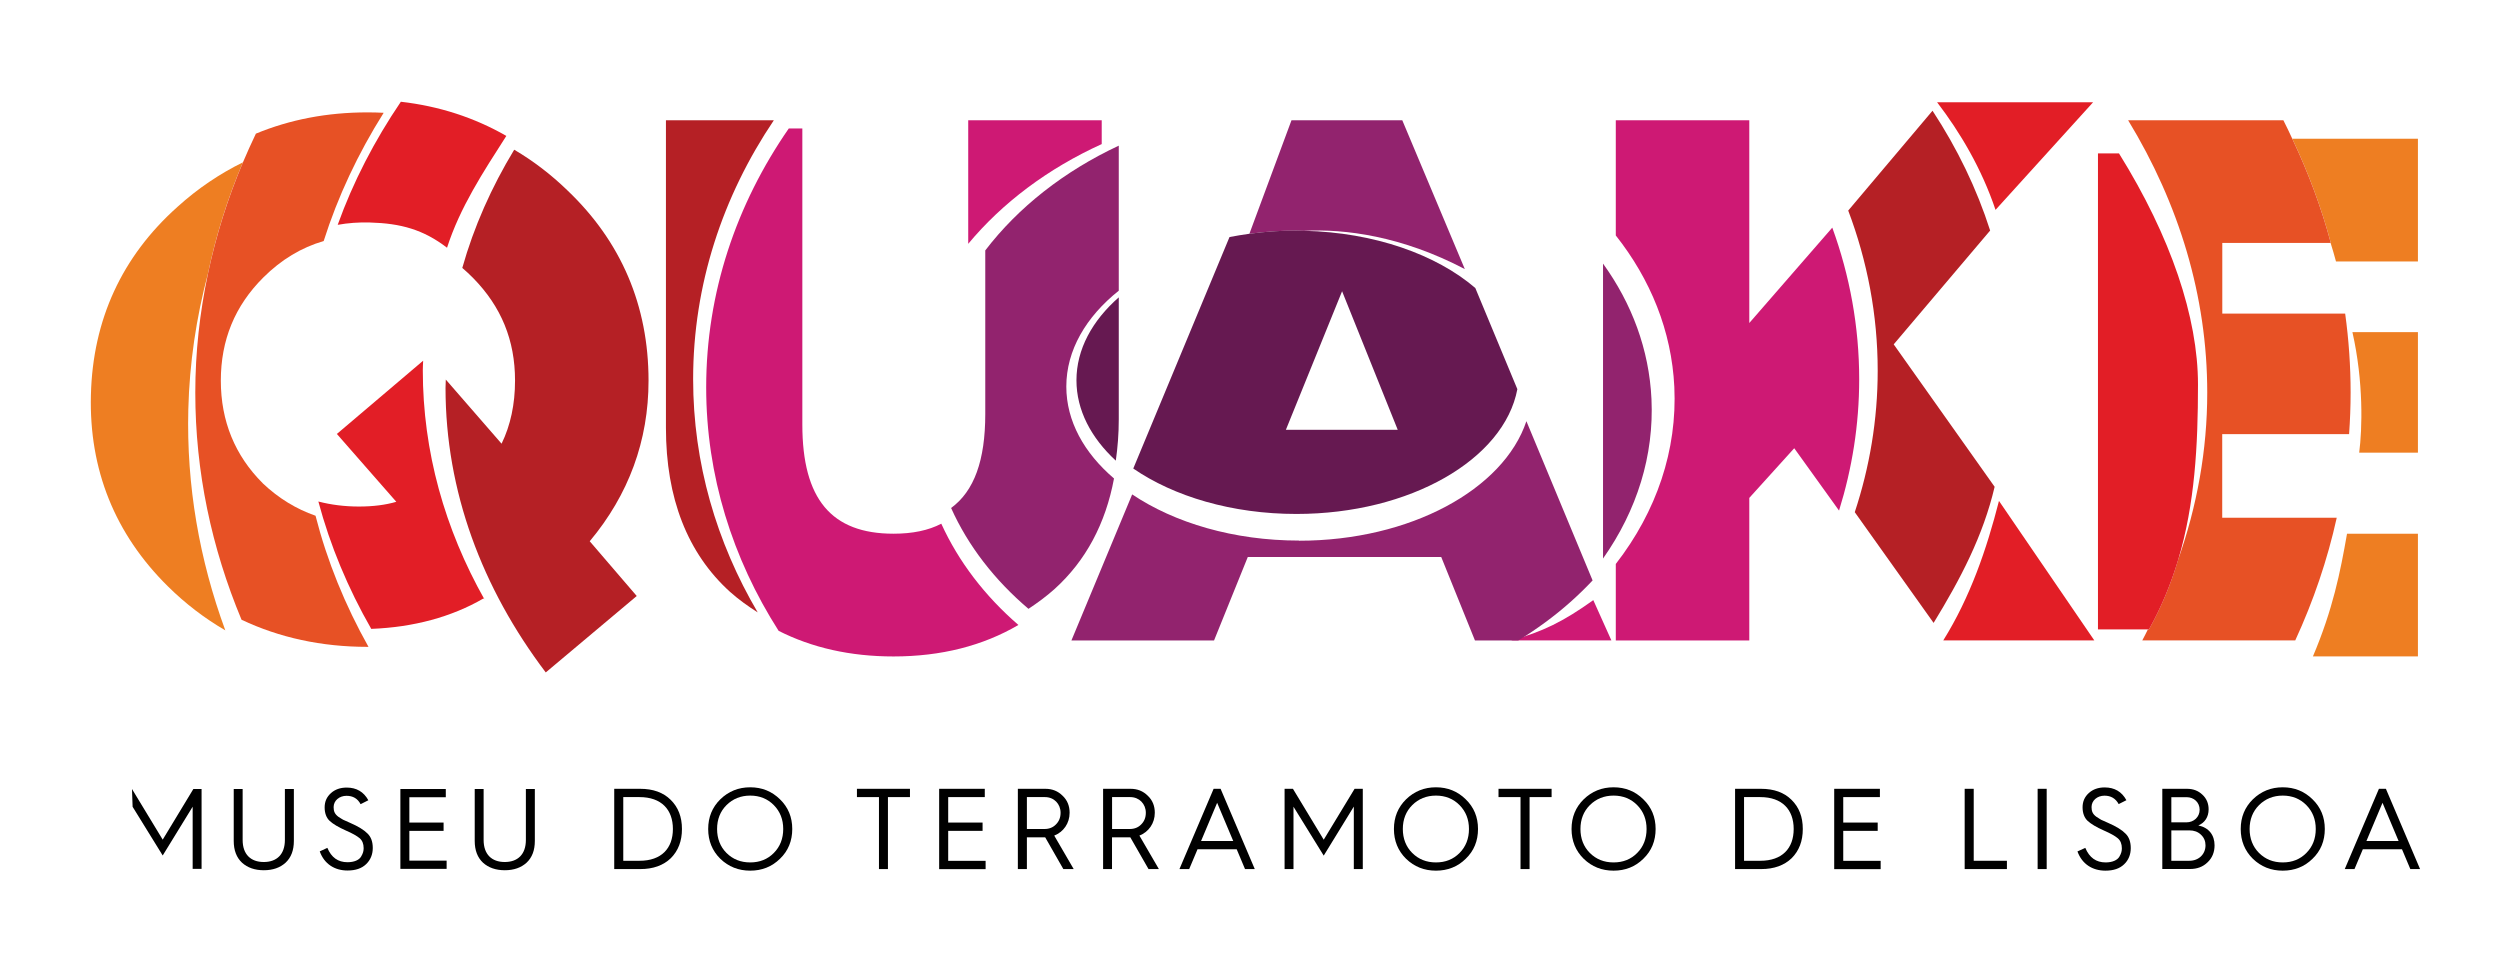 <svg width="205" height="79" viewBox="0 0 205 79" fill="none" xmlns="http://www.w3.org/2000/svg">
<path d="M198.27 37.12V27.235H192.898C193.821 31.314 193.707 35.191 193.453 37.12H198.275H198.27Z" fill="#EE7E22"/>
<path d="M192.456 43.765C191.902 46.932 191.296 49.965 189.66 53.824H198.27V43.765H192.451H192.456Z" fill="#EE7E22"/>
<path d="M7.455 32.377C7.296 38.504 9.419 43.787 13.766 48.08C15.215 49.514 16.795 50.712 18.476 51.691C16.348 45.902 15.283 39.815 15.442 33.559C15.538 29.761 16.093 26.059 17.044 22.465C17.7 19.337 18.657 16.276 19.919 13.311C18.012 14.251 16.217 15.454 14.559 16.957C9.996 21.03 7.608 26.217 7.455 32.383" fill="#EE7E22"/>
<path d="M191.109 19.921C191.262 20.428 191.421 20.928 191.551 21.44H198.27V11.376H187.968C189.275 14.143 190.345 16.996 191.126 19.916H191.115L191.109 19.921Z" fill="#EE7E22"/>
<path d="M21.544 39.624C19.268 37.356 18.108 34.532 18.108 31.213C18.108 27.894 19.251 25.081 21.6 22.746C23.067 21.289 24.697 20.304 26.542 19.764C27.702 16.113 29.355 12.597 31.461 9.249C31.019 9.227 30.578 9.215 30.125 9.215C26.836 9.215 23.785 9.8 20.983 10.959C20.61 11.736 20.259 12.518 19.925 13.305C18.668 16.27 17.712 19.331 17.049 22.459C16.381 25.638 16.014 28.884 16.014 32.197C16.014 38.673 17.344 44.923 19.806 50.819C22.914 52.288 26.366 53.042 30.125 53.042C30.159 53.042 30.187 53.042 30.216 53.042C28.291 49.61 26.825 46.015 25.874 42.291C24.289 41.739 22.846 40.861 21.544 39.629V39.624Z" fill="#E75125"/>
<path d="M192.626 35.601C192.705 34.47 192.751 33.334 192.751 32.192C192.751 30.009 192.598 27.849 192.304 25.716H182.228V19.922H191.126C190.345 16.996 189.275 14.149 187.968 11.381C187.73 10.875 187.498 10.363 187.237 9.862H174.507C178.673 16.709 180.994 24.265 180.994 32.197C180.994 36.923 180.156 41.503 178.611 45.885C178.033 47.826 177.258 49.734 176.211 51.613H176.126C175.973 51.911 175.832 52.22 175.667 52.513H188.211C189.705 49.267 190.849 45.908 191.613 42.454H182.222V35.601H192.621H192.626Z" fill="#E75125"/>
<path d="M173.76 12.58H172.033V51.613H176.216C177.264 49.734 178.033 47.827 178.616 45.886C179.975 41.323 180.235 36.569 180.235 31.534C180.235 26.026 178.011 19.415 173.754 12.574L173.76 12.58Z" fill="#E21E26"/>
<path d="M26.106 41.126C27.074 44.743 28.535 48.237 30.442 51.568C33.923 51.433 37.02 50.594 39.652 49.07L39.731 49.16C36.471 43.376 34.67 37.025 34.67 30.363C34.67 30.099 34.687 29.834 34.699 29.576L27.623 35.584L32.497 41.148C31.608 41.407 30.595 41.536 29.429 41.536C28.263 41.536 27.153 41.396 26.112 41.126" fill="#E21E26"/>
<path d="M30.334 18.245C32.859 18.312 34.727 18.83 36.657 20.315C37.716 17.013 39.606 14.132 41.52 11.145C38.904 9.643 36.012 8.703 32.87 8.343C30.702 11.539 28.953 14.92 27.691 18.436C28.535 18.284 29.412 18.217 30.334 18.245Z" fill="#E21E26"/>
<path d="M163.916 41.075C162.903 45.041 161.567 48.952 159.348 52.513H171.733L163.916 41.075Z" fill="#E21E26"/>
<path d="M158.844 8.388C160.729 10.852 162.49 13.812 163.633 17.21L171.631 8.388H158.844Z" fill="#E21E26"/>
<path d="M52.218 48.879L48.358 44.383C51.556 40.558 53.18 36.136 53.18 31.213C53.18 25.064 50.944 19.82 46.535 15.618C45.176 14.301 43.716 13.187 42.165 12.276C40.303 15.348 38.859 18.594 37.908 21.969C38.208 22.228 38.503 22.498 38.791 22.791C41.106 25.148 42.233 27.899 42.233 31.207C42.233 33.143 41.865 34.875 41.129 36.383L36.555 31.123C36.555 31.348 36.533 31.579 36.533 31.804C36.533 40.282 39.527 48.237 44.752 55.14L52.212 48.873L52.218 48.879Z" fill="#B52025"/>
<path d="M158.465 9.081L151.554 17.266C153.116 21.401 153.971 25.812 153.971 30.397C153.971 34.42 153.308 38.313 152.091 41.998L158.556 51.078C160.763 47.467 162.614 43.945 163.56 39.917L155.284 28.237L163.192 18.904C162.094 15.472 160.503 12.186 158.471 9.086L158.465 9.081Z" fill="#B52025"/>
<path d="M62.129 50.212C58.756 44.468 56.837 37.975 56.837 31.095C56.837 23.353 59.254 16.102 63.454 9.862H54.607V35.084C54.607 40.85 56.373 45.373 59.865 48.535C60.573 49.165 61.337 49.711 62.124 50.212H62.129Z" fill="#B52025"/>
<path d="M79.394 19.995C82.19 16.63 85.943 13.812 90.341 11.815V9.862H79.394V19.995Z" fill="#CE1974"/>
<path d="M63.839 51.725C66.579 53.115 69.726 53.829 73.269 53.829C77.164 53.829 80.594 52.957 83.509 51.247C80.769 48.878 78.607 46.065 77.186 42.943C76.133 43.494 74.832 43.764 73.269 43.764C68.169 43.764 65.792 40.918 65.792 34.813V10.532H64.682C60.38 16.737 57.907 24 57.907 31.764C57.907 38.999 60.069 45.807 63.845 51.725" fill="#CE1974"/>
<path d="M123.908 52.513H132.133L130.65 49.21C128.193 50.971 126.466 51.815 123.914 52.513" fill="#CE1974"/>
<path d="M150.246 18.667L143.442 26.487V9.862H132.495V19.308C135.336 22.898 137.074 27.134 137.295 31.73C137.538 36.901 135.852 41.919 132.495 46.245V52.519H143.442V40.828L147.127 36.755L150.801 41.868C151.871 38.431 152.454 34.825 152.454 31.1C152.454 26.774 151.678 22.599 150.252 18.678L150.246 18.667Z" fill="#CE1974"/>
<path d="M106.525 44.327C101.158 44.327 96.307 42.87 92.838 40.541L87.856 52.519H99.551L102.319 45.672H118.18L120.947 52.519H124.497C126.019 51.585 127.457 50.538 128.77 49.368C129.416 48.794 130.021 48.204 130.593 47.596L125.165 34.538C123.297 40.13 115.649 44.339 106.519 44.339L106.525 44.327Z" fill="#92236E"/>
<path d="M84.335 49.925C85.083 49.43 85.813 48.895 86.487 48.288C89.034 45.981 90.658 42.943 91.349 39.236C88.898 37.143 87.438 34.532 87.438 31.697C87.438 28.721 89.051 25.981 91.739 23.837V11.944C87.262 14.037 83.492 17.002 80.792 20.535V33.958C80.792 37.745 79.886 40.271 77.99 41.655C79.388 44.777 81.573 47.579 84.335 49.925Z" fill="#92236E"/>
<path d="M135.421 32.721C135.229 28.659 133.808 24.884 131.448 21.615V45.801C134.244 41.835 135.636 37.34 135.421 32.715" fill="#92236E"/>
<path d="M106.96 18.926C110.278 18.757 114.936 19.348 120.115 22.065L114.987 9.862H105.902L102.449 19.173C103.689 18.999 104.974 18.909 106.298 18.909C106.519 18.909 106.734 18.931 106.955 18.931L106.96 18.926Z" fill="#92236E"/>
<path d="M88.269 31.185C88.269 33.626 89.464 35.899 91.496 37.773C91.649 36.693 91.739 35.573 91.739 34.386V24.383C89.56 26.296 88.269 28.647 88.269 31.19V31.185Z" fill="#661951"/>
<path d="M105.443 35.241L110.051 23.882L114.613 35.241H105.443ZM120.976 23.618C117.772 20.867 112.695 19.061 106.96 18.926C106.74 18.926 106.525 18.903 106.304 18.903C104.985 18.903 103.694 18.999 102.455 19.168C101.9 19.247 101.357 19.331 100.819 19.438L92.928 38.42C96.262 40.71 101.023 42.144 106.304 42.144C115.632 42.144 123.342 37.666 124.423 31.911L120.976 23.618Z" fill="#661951"/>
<path d="M51.108 70.583H52.45C54.233 70.583 55.178 69.565 55.178 67.978C55.178 66.392 54.239 65.362 52.439 65.362H51.108V70.583ZM50.367 71.264V64.682H52.495C53.548 64.682 54.386 64.98 54.997 65.587C55.614 66.195 55.92 66.983 55.92 67.978C55.92 68.974 55.614 69.762 55.009 70.37C54.397 70.96 53.565 71.264 52.507 71.264H50.367Z" fill="black"/>
<path d="M58.801 67.979C58.801 68.761 59.056 69.425 59.571 69.942C60.092 70.46 60.737 70.719 61.518 70.719C62.299 70.719 62.944 70.46 63.454 69.942C63.969 69.425 64.224 68.761 64.224 67.979C64.224 67.197 63.969 66.544 63.454 66.021C62.944 65.503 62.294 65.239 61.518 65.239C60.743 65.239 60.092 65.503 59.571 66.021C59.056 66.538 58.801 67.191 58.801 67.979ZM58.071 67.979C58.071 67.005 58.405 66.195 59.067 65.543C59.741 64.89 60.556 64.558 61.518 64.558C62.48 64.558 63.295 64.89 63.958 65.543C64.631 66.195 64.965 67.005 64.965 67.979C64.965 68.952 64.631 69.773 63.958 70.42C63.29 71.073 62.475 71.394 61.518 71.394C60.562 71.394 59.741 71.073 59.067 70.42C58.405 69.768 58.071 68.946 58.071 67.979Z" fill="black"/>
<path d="M72.075 71.264V65.362H70.269V64.682H74.617V65.362H72.811V71.264H72.069H72.075Z" fill="black"/>
<path d="M77.011 71.264V64.682H80.752V65.362H77.752V67.45H80.571V68.13H77.752V70.589H80.82V71.27H77.011V71.264Z" fill="black"/>
<path d="M84.205 67.978H85.649C86.028 67.978 86.345 67.855 86.588 67.602C86.843 67.348 86.968 67.033 86.968 66.645C86.968 65.919 86.424 65.362 85.694 65.362H84.205V67.978ZM83.464 71.264V64.682H85.728C86.283 64.682 86.747 64.867 87.132 65.25C87.522 65.616 87.709 66.088 87.709 66.645C87.709 67.511 87.205 68.22 86.447 68.519L88.043 71.264H87.194L85.705 68.659H84.205V71.264H83.464Z" fill="black"/>
<path d="M91.196 67.978H92.639C93.019 67.978 93.336 67.855 93.579 67.602C93.834 67.348 93.958 67.033 93.958 66.645C93.958 65.919 93.415 65.362 92.685 65.362H91.19V67.978H91.196ZM90.454 71.264V64.682H92.713C93.268 64.682 93.732 64.867 94.117 65.25C94.507 65.616 94.694 66.088 94.694 66.645C94.694 67.511 94.19 68.22 93.432 68.519L95.028 71.264H94.179L92.685 68.659H91.185V71.264H90.443H90.454Z" fill="black"/>
<path d="M98.481 68.963H101.125L99.806 65.829L98.487 68.963H98.481ZM96.715 71.264L99.517 64.682H100.089L102.891 71.264H102.092L101.408 69.638H98.198L97.513 71.264H96.715Z" fill="black"/>
<path d="M105.336 71.264V64.682H106.021L108.545 68.856L111.076 64.682H111.749V71.264H111.013V66.139L108.545 70.161L106.066 66.15V71.264H105.336Z" fill="black"/>
<path d="M115.032 67.979C115.032 68.761 115.287 69.425 115.802 69.942C116.323 70.46 116.968 70.719 117.749 70.719C118.53 70.719 119.176 70.46 119.685 69.942C120.2 69.425 120.455 68.761 120.455 67.979C120.455 67.197 120.2 66.544 119.685 66.021C119.176 65.503 118.525 65.239 117.749 65.239C116.974 65.239 116.323 65.503 115.802 66.021C115.287 66.538 115.032 67.191 115.032 67.979ZM114.302 67.979C114.302 67.005 114.636 66.195 115.298 65.543C115.972 64.89 116.787 64.558 117.749 64.558C118.712 64.558 119.527 64.89 120.189 65.543C120.863 66.195 121.197 67.005 121.197 67.979C121.197 68.952 120.863 69.773 120.189 70.42C119.527 71.073 118.706 71.394 117.749 71.394C116.793 71.394 115.972 71.073 115.298 70.42C114.636 69.768 114.302 68.946 114.302 67.979Z" fill="black"/>
<path d="M124.683 71.264V65.362H122.878V64.682H127.231V65.362H125.425V71.264H124.683Z" fill="black"/>
<path d="M129.597 67.979C129.597 68.761 129.851 69.425 130.367 69.942C130.887 70.46 131.533 70.719 132.314 70.719C133.095 70.719 133.74 70.46 134.25 69.942C134.765 69.425 135.019 68.761 135.019 67.979C135.019 67.197 134.765 66.544 134.25 66.021C133.74 65.503 133.089 65.239 132.314 65.239C131.538 65.239 130.887 65.503 130.367 66.021C129.851 66.538 129.597 67.191 129.597 67.979ZM128.867 67.979C128.867 67.005 129.2 66.195 129.863 65.543C130.536 64.89 131.351 64.558 132.314 64.558C133.276 64.558 134.091 64.89 134.753 65.543C135.427 66.195 135.761 67.005 135.761 67.979C135.761 68.952 135.427 69.773 134.753 70.42C134.091 71.073 133.27 71.394 132.314 71.394C131.357 71.394 130.536 71.073 129.863 70.42C129.2 69.768 128.867 68.946 128.867 67.979Z" fill="black"/>
<path d="M143.012 70.583H144.354C146.137 70.583 147.082 69.565 147.082 67.978C147.082 66.392 146.142 65.362 144.342 65.362H143.012V70.583ZM142.276 71.264V64.682H144.405C145.457 64.682 146.295 64.98 146.906 65.587C147.523 66.195 147.829 66.983 147.829 67.978C147.829 68.974 147.523 69.762 146.918 70.37C146.306 70.96 145.474 71.264 144.416 71.264H142.276Z" fill="black"/>
<path d="M150.405 71.264V64.682H154.152V65.362H151.146V67.45H153.971V68.13H151.146V70.589H154.214V71.27H150.405V71.264Z" fill="black"/>
<path d="M161.103 71.264V64.682H161.845V70.583H164.567V71.264H161.103Z" fill="black"/>
<path d="M167.828 64.682H167.086V71.264H167.828V64.682Z" fill="black"/>
<path d="M170.997 69.531C171.331 70.325 171.881 70.719 172.662 70.719C173.222 70.719 173.624 70.527 173.782 70.257C173.947 69.981 173.992 69.785 173.992 69.56C173.992 69.2 173.879 68.924 173.658 68.738C173.437 68.547 173.047 68.333 172.509 68.097C171.909 67.832 171.467 67.568 171.19 67.315C170.918 67.062 170.771 66.679 170.771 66.201C170.771 65.723 170.941 65.34 171.281 65.031C171.62 64.721 172.062 64.569 172.582 64.569C173.392 64.569 173.986 64.918 174.365 65.616L173.732 65.936C173.482 65.475 173.092 65.245 172.571 65.245C171.971 65.245 171.507 65.644 171.507 66.178C171.507 66.516 171.592 66.747 171.898 66.972C172.062 67.079 172.181 67.157 172.288 67.219L172.854 67.472C173.528 67.765 174.003 68.057 174.286 68.35C174.581 68.631 174.722 69.031 174.722 69.548C174.722 70.066 174.541 70.533 174.173 70.876C173.811 71.225 173.301 71.394 172.645 71.394C171.592 71.394 170.731 70.865 170.352 69.818L170.992 69.526L170.997 69.531Z" fill="black"/>
<path d="M178.05 70.583H179.533C180.298 70.583 180.852 70.043 180.852 69.317C180.852 68.969 180.728 68.676 180.473 68.44C180.224 68.204 179.913 68.091 179.522 68.091H178.05V70.583ZM178.05 67.433H179.284C179.901 67.433 180.371 66.988 180.371 66.398C180.371 65.807 179.913 65.368 179.296 65.368H178.05V67.433ZM177.309 71.264V64.682H179.335C179.839 64.682 180.258 64.839 180.598 65.165C180.937 65.475 181.107 65.886 181.107 66.364C181.107 66.999 180.79 67.466 180.264 67.686C181.13 67.866 181.594 68.479 181.594 69.317C181.594 69.874 181.407 70.347 181.017 70.713C180.637 71.084 180.162 71.258 179.579 71.258H177.309V71.264Z" fill="black"/>
<path d="M184.469 67.979C184.469 68.761 184.724 69.425 185.239 69.942C185.76 70.46 186.405 70.719 187.186 70.719C187.968 70.719 188.613 70.46 189.122 69.942C189.637 69.425 189.892 68.761 189.892 67.979C189.892 67.197 189.637 66.544 189.122 66.021C188.613 65.503 187.962 65.239 187.186 65.239C186.411 65.239 185.76 65.503 185.239 66.021C184.724 66.538 184.469 67.191 184.469 67.979ZM183.739 67.979C183.739 67.005 184.073 66.195 184.735 65.543C185.409 64.89 186.224 64.558 187.186 64.558C188.149 64.558 188.964 64.89 189.626 65.543C190.3 66.195 190.634 67.005 190.634 67.979C190.634 68.952 190.3 69.773 189.626 70.42C188.964 71.073 188.143 71.394 187.186 71.394C186.23 71.394 185.409 71.073 184.735 70.42C184.073 69.768 183.739 68.946 183.739 67.979Z" fill="black"/>
<path d="M194.041 68.963H196.685L195.366 65.829L194.047 68.963H194.041ZM192.27 71.264L195.072 64.682H195.643L198.445 71.264H197.647L196.962 69.638H193.753L193.068 71.264H192.27Z" fill="black"/>
<path d="M10.823 64.699L13.342 68.851L15.855 64.699H16.529V71.247H15.798V66.15L13.342 70.15L10.874 66.156" fill="black"/>
<path d="M19.161 64.699H19.897V68.879C19.897 70.055 20.559 70.685 21.629 70.685C22.698 70.685 23.361 70.055 23.361 68.879V64.699H24.097V68.958C24.097 69.728 23.87 70.319 23.417 70.741C22.965 71.152 22.37 71.36 21.634 71.36C20.898 71.36 20.299 71.152 19.846 70.741C19.393 70.319 19.166 69.723 19.166 68.958V64.699H19.161Z" fill="black"/>
<path d="M26.842 69.52C27.17 70.313 27.719 70.702 28.495 70.702C29.05 70.702 29.451 70.516 29.61 70.24C29.774 69.97 29.819 69.773 29.819 69.548C29.819 69.188 29.706 68.918 29.491 68.733C29.27 68.547 28.885 68.328 28.348 68.097C27.753 67.832 27.306 67.568 27.035 67.315C26.763 67.062 26.621 66.685 26.621 66.207C26.621 65.728 26.791 65.351 27.131 65.042C27.47 64.733 27.906 64.581 28.427 64.581C29.231 64.581 29.825 64.929 30.204 65.621L29.57 65.942C29.327 65.481 28.936 65.256 28.416 65.256C27.821 65.256 27.357 65.65 27.357 66.184C27.357 66.522 27.442 66.747 27.748 66.977C27.912 67.079 28.031 67.163 28.138 67.219L28.704 67.472C29.378 67.765 29.848 68.057 30.131 68.344C30.425 68.626 30.567 69.019 30.567 69.537C30.567 70.055 30.386 70.516 30.017 70.865C29.655 71.214 29.146 71.382 28.495 71.382C27.448 71.382 26.593 70.853 26.219 69.813L26.853 69.52H26.842Z" fill="black"/>
<path d="M32.831 71.247V64.699H36.555V65.374H33.567V67.45H36.374V68.131H33.567V70.572H36.623V71.247H32.831Z" fill="black"/>
<path d="M38.922 64.699H39.657V68.879C39.657 70.055 40.32 70.685 41.389 70.685C42.459 70.685 43.122 70.055 43.122 68.879V64.699H43.857V68.958C43.857 69.728 43.631 70.319 43.178 70.741C42.725 71.152 42.131 71.36 41.395 71.36C40.659 71.36 40.059 71.152 39.606 70.741C39.154 70.319 38.927 69.723 38.927 68.958V64.699H38.922Z" fill="black"/>
</svg>
